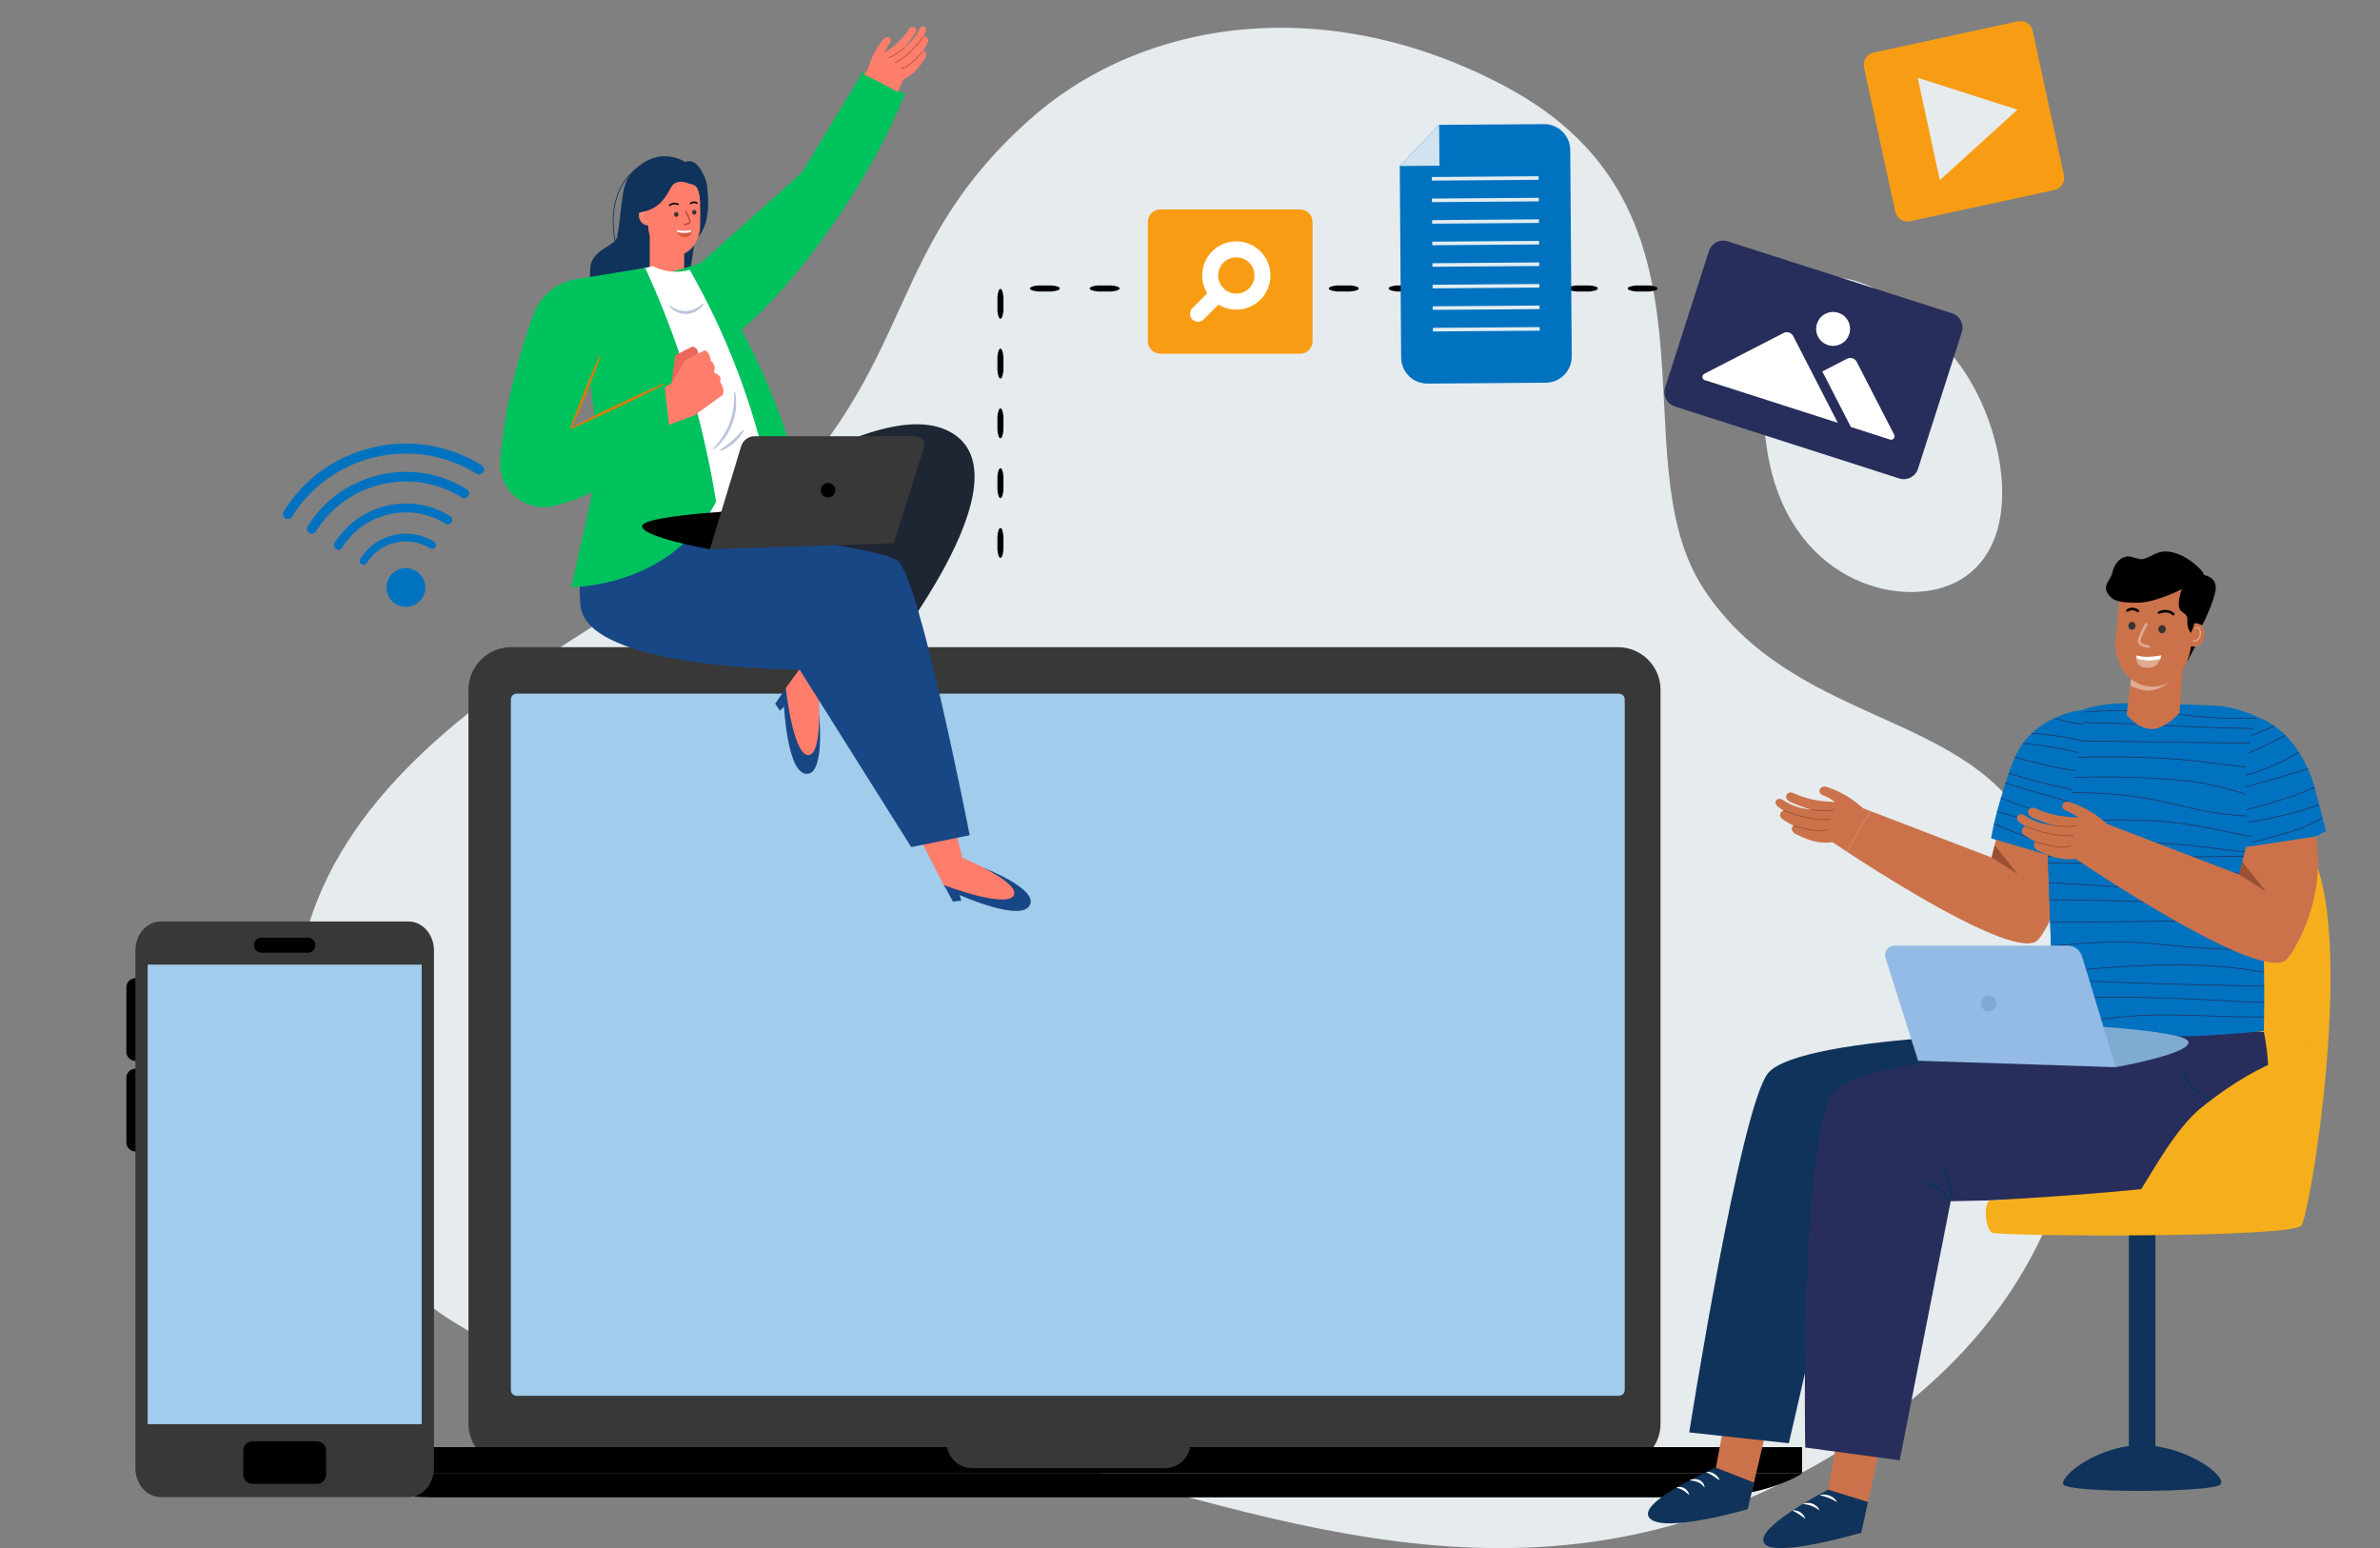 <svg width="452" height="294" viewBox="0 0 452 294" fill="none" xmlns="http://www.w3.org/2000/svg">
<rect x="0" y="0" width="452" height="294" fill="#808080" stroke="none"/>
<path fill-rule="evenodd" clip-rule="evenodd" d="M58.894 213.394C74.638 269.921 134.954 263.555 188.25 274.697C232.749 283.999 285.258 309.835 341.393 280.123C412.715 242.373 397.437 177.737 384.877 156.364C372.318 134.99 340.286 137.256 323.586 111.881C306.887 86.506 330.358 40.1 285.908 16.428C251.914 -1.675 217.247 3.69 196.069 22.259C168.368 46.545 174.159 67.586 147.533 94.715C123.335 119.372 39.465 143.634 58.894 213.394ZM347.07 52.685C336.144 53.358 332.984 72.667 335.973 87.523C340.749 111.263 362.303 116.112 372.356 110.07C385.06 102.433 380.449 80.71 372.356 69.542C366.322 61.216 356.202 52.123 347.07 52.685Z" fill="#E6EBEE"/>
<path d="M189.993 100.269C189.748 100.269 189.527 100.777 189.426 101.803V104.412C189.528 105.437 189.749 105.945 189.999 105.945C190.25 105.945 190.464 105.438 190.571 104.412V101.803C190.464 100.777 190.25 100.269 189.993 100.269Z" fill="black"/>
<path d="M189.993 88.916C189.748 88.916 189.527 89.424 189.426 90.45V93.059C189.528 94.085 189.749 94.593 189.999 94.593C190.25 94.593 190.464 94.086 190.571 93.059V90.45C190.464 89.424 190.25 88.916 189.993 88.916Z" fill="black"/>
<path d="M189.993 77.563C189.748 77.563 189.527 78.071 189.426 79.097V81.707C189.528 82.732 189.749 83.24 189.999 83.24C190.25 83.24 190.464 82.733 190.571 81.707V79.097C190.464 78.071 190.25 77.563 189.993 77.563Z" fill="black"/>
<path d="M189.993 66.21C189.748 66.21 189.527 66.718 189.426 67.744V70.353C189.528 71.379 189.749 71.887 189.999 71.887C190.25 71.887 190.464 71.379 190.571 70.353V67.744C190.464 66.718 190.25 66.21 189.993 66.21Z" fill="black"/>
<path d="M189.993 54.857C189.748 54.857 189.527 55.365 189.426 56.391V59C189.528 60.025 189.749 60.533 189.999 60.533C190.25 60.533 190.464 60.026 190.571 59V56.391C190.464 55.365 190.25 54.857 189.993 54.857Z" fill="black"/>
<path d="M201.279 54.778C201.279 54.533 200.771 54.313 199.745 54.211H197.136C196.111 54.313 195.603 54.533 195.603 54.784C195.603 55.035 196.111 55.25 197.136 55.357H199.745C200.771 55.249 201.279 55.035 201.279 54.778Z" fill="black"/>
<path d="M212.632 54.778C212.632 54.533 212.124 54.313 211.098 54.211H208.489C207.464 54.313 206.956 54.533 206.956 54.784C206.956 55.035 207.464 55.25 208.489 55.357H211.098C212.124 55.249 212.632 55.035 212.632 54.778Z" fill="black"/>
<path d="M223.985 54.778C223.985 54.533 223.477 54.313 222.451 54.211H219.842C218.816 54.313 218.308 54.533 218.308 54.784C218.308 55.035 218.816 55.25 219.842 55.357H222.451C223.478 55.249 223.985 55.035 223.985 54.778Z" fill="black"/>
<path d="M235.338 54.778C235.338 54.533 234.83 54.313 233.804 54.211H231.195C230.169 54.313 229.661 54.533 229.661 54.784C229.661 55.035 230.169 55.25 231.195 55.357H233.804C234.831 55.249 235.338 55.035 235.338 54.778Z" fill="black"/>
<path d="M246.691 54.778C246.691 54.533 246.183 54.313 245.157 54.211H242.548C241.523 54.313 241.015 54.533 241.015 54.784C241.015 55.035 241.523 55.25 242.548 55.357H245.157C246.183 55.249 246.691 55.035 246.691 54.778Z" fill="black"/>
<path d="M258.044 54.778C258.044 54.533 257.536 54.313 256.51 54.211H253.901C252.876 54.313 252.368 54.533 252.368 54.784C252.368 55.035 252.876 55.25 253.901 55.357H256.51C257.536 55.249 258.044 55.035 258.044 54.778Z" fill="black"/>
<path d="M269.397 54.778C269.397 54.533 268.889 54.313 267.863 54.211H265.254C264.228 54.313 263.72 54.533 263.72 54.784C263.72 55.035 264.228 55.25 265.254 55.357H267.863C268.89 55.249 269.397 55.035 269.397 54.778Z" fill="black"/>
<path d="M280.75 54.778C280.75 54.533 280.242 54.313 279.216 54.211H276.607C275.581 54.313 275.073 54.533 275.073 54.784C275.073 55.035 275.581 55.25 276.607 55.357H279.216C280.243 55.249 280.75 55.035 280.75 54.778Z" fill="black"/>
<path d="M292.103 54.778C292.103 54.533 291.595 54.313 290.569 54.211H287.96C286.935 54.313 286.427 54.533 286.427 54.784C286.427 55.035 286.935 55.25 287.96 55.357H290.569C291.595 55.249 292.103 55.035 292.103 54.778Z" fill="black"/>
<path d="M303.456 54.778C303.456 54.533 302.948 54.313 301.922 54.211H299.313C298.288 54.313 297.78 54.533 297.78 54.784C297.78 55.035 298.288 55.25 299.313 55.357H301.922C302.948 55.249 303.456 55.035 303.456 54.778Z" fill="black"/>
<path d="M314.81 54.778C314.81 54.533 314.302 54.313 313.276 54.211H310.666C309.641 54.313 309.133 54.533 309.133 54.784C309.133 55.035 309.641 55.25 310.666 55.357H313.276C314.302 55.249 314.81 55.035 314.81 54.778Z" fill="black"/>
<path d="M318.223 74.082C318.467 74.082 318.688 73.574 318.789 72.548V69.94C318.687 68.914 318.467 68.406 318.217 68.406C317.966 68.406 317.751 68.914 317.644 69.94V72.548C317.751 73.575 317.966 74.082 318.223 74.082Z" fill="black"/>
<path d="M307.278 278.467H97.052C92.606 278.467 88.967 274.829 88.967 270.382V130.991C88.967 126.544 92.606 122.906 97.052 122.906H307.278C311.725 122.906 315.363 126.544 315.363 130.991V270.382C315.363 274.829 311.725 278.467 307.278 278.467Z" fill="#383838"/>
<path d="M342.239 274.824H63V279.833H342.239V274.824Z" fill="black"/>
<path d="M263.097 279.833H63.002C63.002 279.833 69.678 284.367 82.346 284.367C95.014 284.367 263.098 284.367 263.098 284.367C263.098 284.367 310.229 284.367 322.897 284.367C335.565 284.367 342.24 279.833 342.24 279.833H263.097Z" fill="black"/>
<path opacity="0.9" d="M307.46 265.076H98.13C97.518 265.076 97.022 264.58 97.022 263.968V132.845C97.022 132.233 97.517 131.737 98.13 131.737H307.461C308.072 131.737 308.568 132.232 308.568 132.845V263.968C308.567 264.58 308.071 265.076 307.46 265.076Z" fill="#ADDDFF"/>
<path d="M226.033 274.824C225.852 275.812 225.369 276.703 224.683 277.389C223.797 278.27 222.577 278.82 221.237 278.82H184.659C182.276 278.82 180.28 277.086 179.862 274.824H226.033Z" fill="#383838"/>
<path d="M390.168 36.08L362.749 42.016C361.476 42.291 360.222 41.483 359.946 40.21L354.011 12.791C353.736 11.519 354.544 10.264 355.817 9.989L383.236 4.054C384.508 3.778 385.762 4.587 386.038 5.859L391.973 33.278C392.249 34.551 391.44 35.805 390.168 36.08Z" fill="#F89D13"/>
<path d="M383.141 20.838L364.198 14.761L368.406 34.205L383.141 20.838Z" fill="#E6EBEE"/>
<path d="M298.217 28.505L298.499 67.678C298.519 70.423 296.309 72.663 293.566 72.682L271.105 72.844C268.361 72.864 266.12 70.655 266.101 67.911L265.839 31.524L273.319 23.714L293.213 23.572C295.957 23.552 298.198 25.76 298.217 28.505Z" fill="#0072C0"/>
<path d="M273.319 23.714L273.375 31.469L265.839 31.524L273.319 23.714Z" fill="#D1E3EF"/>
<path d="M292.21 33.468L271.917 33.614L271.922 34.296L292.215 34.15L292.21 33.468Z" fill="#E2EDF2"/>
<path d="M292.24 37.561L271.947 37.707L271.952 38.389L292.244 38.243L292.24 37.561Z" fill="#E2EDF2"/>
<path d="M292.269 41.654L271.977 41.8L271.982 42.482L292.274 42.336L292.269 41.654Z" fill="#E2EDF2"/>
<path d="M292.298 45.746L272.006 45.892L272.011 46.574L292.303 46.428L292.298 45.746Z" fill="#E2EDF2"/>
<path d="M292.328 49.838L272.036 49.984L272.041 50.666L292.333 50.52L292.328 49.838Z" fill="#E2EDF2"/>
<path d="M292.358 53.931L272.065 54.078L272.07 54.76L292.363 54.613L292.358 53.931Z" fill="#E2EDF2"/>
<path d="M292.387 58.024L272.094 58.17L272.099 58.852L292.392 58.706L292.387 58.024Z" fill="#E2EDF2"/>
<path d="M292.416 62.117L272.124 62.263L272.129 62.945L292.421 62.799L292.416 62.117Z" fill="#E2EDF2"/>
<path d="M360.701 90.864L318.053 77.182C316.568 76.706 315.751 75.116 316.226 73.631L324.559 47.658C325.036 46.173 326.625 45.356 328.11 45.831L370.759 59.513C372.244 59.99 373.061 61.579 372.586 63.064L364.253 89.037C363.776 90.523 362.186 91.341 360.701 90.864Z" fill="#282E5B"/>
<path d="M358.953 83.477L351.507 81.089L346.089 70.54L350.778 68.128C351.447 67.784 352.269 68.047 352.615 68.709L359.734 82.555C359.997 83.075 359.503 83.653 358.953 83.477Z" fill="white"/>
<path d="M349.025 80.293L323.774 72.192C323.219 72.014 323.156 71.254 323.674 70.987L338.726 63.237C339.398 62.895 340.214 63.157 340.56 63.825L349.025 80.293Z" fill="white"/>
<path d="M351.199 63.447C350.657 65.137 348.842 66.07 347.153 65.528C345.459 64.985 344.531 63.172 345.072 61.483C345.616 59.789 347.426 58.854 349.12 59.397C350.809 59.939 351.742 61.754 351.199 63.447Z" fill="white"/>
<path d="M246.923 67.167H220.351C219.052 67.167 218 66.114 218 64.816V42.131C218 40.832 219.053 39.78 220.351 39.78H246.923C248.222 39.78 249.274 40.833 249.274 42.131V64.816C249.274 66.114 248.222 67.167 246.923 67.167Z" fill="#F89D13"/>
<path d="M230.211 47.73C232.738 45.202 236.852 45.202 239.38 47.73C241.907 50.258 241.907 54.371 239.38 56.899C236.852 59.427 232.738 59.427 230.211 56.899C227.683 54.371 227.683 50.259 230.211 47.73ZM232.358 49.878C231.015 51.221 231.015 53.409 232.358 54.753C233.702 56.097 235.889 56.097 237.234 54.753C238.578 53.41 238.578 51.222 237.234 49.878C235.889 48.533 233.702 48.533 232.358 49.878Z" fill="white"/>
<path d="M226.444 60.668C227.036 61.26 227.998 61.26 228.59 60.668L232.358 56.9C232.951 56.307 232.951 55.345 232.358 54.753C231.766 54.16 230.804 54.16 230.212 54.753L226.444 58.521C225.85 59.113 225.85 60.075 226.444 60.668Z" fill="white"/>
<path d="M30.353 201.489C31.309 201.489 32.086 200.713 32.086 199.757V187.499C32.086 186.542 31.309 185.767 30.353 185.767H25.732C24.775 185.767 24 186.542 24 187.499V199.757C24 200.714 24.775 201.489 25.732 201.489H30.353Z" fill="black"/>
<path d="M30.353 218.685C31.309 218.685 32.086 217.909 32.086 216.952V204.694C32.086 203.738 31.309 202.962 30.353 202.962H25.732C24.775 202.962 24 203.738 24 204.694V216.952C24 217.909 24.775 218.685 25.732 218.685H30.353Z" fill="black"/>
<path d="M25.713 278.789C25.713 281.842 27.875 284.316 30.541 284.316H77.591C80.257 284.316 82.418 281.841 82.418 278.789V180.527C82.418 177.474 80.257 175 77.591 175H30.541C27.875 175 25.713 177.474 25.713 180.527V278.789Z" fill="#383838"/>
<path opacity="0.9" d="M80.088 183.187H28.043V270.462H80.088V183.187Z" fill="#ADDDFF"/>
<path d="M48.231 179.502C48.231 180.294 48.873 180.936 49.664 180.936H58.467C59.259 180.936 59.9 180.295 59.9 179.502C59.9 178.712 59.259 178.07 58.467 178.07H49.664C48.873 178.07 48.231 178.712 48.231 179.502Z" fill="black"/>
<path d="M46.204 280.075C46.204 281.032 46.981 281.807 47.937 281.807H60.194C61.151 281.807 61.927 281.031 61.927 280.075V275.454C61.927 274.497 61.151 273.721 60.194 273.721H47.937C46.98 273.721 46.204 274.498 46.204 275.454V280.075Z" fill="black"/>
<path d="M130.099 30.768C130.099 30.768 125.632 27.555 120.637 32.103C117.652 34.821 118.386 38.735 117.185 45.045C116.896 46.56 113.666 46.998 112.378 49.638C111.757 50.911 112.35 54.45 111.648 55.346C108.572 59.273 110.315 63.513 113.146 64.995C123.032 70.171 125.416 64.055 127.927 60.771C130.437 57.489 134.813 38.089 130.099 30.768Z" fill="#0F335B"/>
<path d="M129.748 46.963C129.748 46.963 132.53 46.328 133.817 42.895C135.104 39.461 134.305 33.859 133.446 33.087C132.588 32.313 129.748 46.963 129.748 46.963Z" fill="#0F335B"/>
<path d="M123.451 44.965L122.309 42.336L123.091 42.809C123.091 42.809 123.462 43.841 123.605 44.505C123.749 45.169 123.451 44.965 123.451 44.965Z" fill="#0F335B"/>
<path d="M123.401 41.952C123.401 42.25 123.401 53.746 123.401 53.746C123.401 53.746 124.686 55.295 126.604 55.295C128.522 55.295 129.94 53.746 129.94 53.746V46.325L123.401 41.952Z" fill="#FE7D6B"/>
<path d="M128.192 48.558C125.151 48.61 123.139 45.692 123.091 42.808L123.014 38.236C122.964 35.353 125.165 32.978 127.927 32.931C130.689 32.884 132.969 35.183 133.017 38.067L132.972 42.626C133.022 45.51 131.233 48.507 128.192 48.558Z" fill="#FE7D6B"/>
<path d="M121.52 41.761C121.917 42.579 122.738 42.999 123.356 42.701C124.504 42.145 124.043 41.248 123.646 40.431C123.25 39.613 122.695 39.343 121.921 39.738C121.311 40.049 121.125 40.942 121.52 41.761Z" fill="#FE7D6B"/>
<path d="M121.8 40.918C121.808 40.693 121.877 40.416 122.079 40.288C122.254 40.176 122.541 40.242 122.593 40.459C122.604 40.501 122.535 40.527 122.52 40.485C122.482 40.382 122.375 40.337 122.271 40.359C122.161 40.383 122.08 40.481 122.036 40.578C121.941 40.788 121.947 41.042 122.008 41.26C122.07 41.481 122.202 41.697 122.387 41.836C122.472 41.901 122.576 41.947 122.683 41.958C122.775 41.967 122.897 41.947 122.971 41.892C123.002 41.868 123.059 41.894 123.04 41.937C123 42.029 122.935 42.103 122.834 42.127C122.727 42.151 122.609 42.133 122.507 42.096C122.277 42.015 122.1 41.828 121.979 41.621C121.855 41.41 121.793 41.163 121.8 40.918Z" fill="#DEAC93"/>
<path d="M130.099 30.768C130.099 30.768 132.331 29.48 133.962 34.03C135.172 37.407 133.007 40.039 133.007 40.039C133.007 40.039 133.167 37.239 132.46 35.758C132.106 35.017 130.914 34.889 130.914 34.889L130.099 30.768Z" fill="#0F335B"/>
<path d="M130.915 34.889C130.915 34.889 128.5 33.73 127.47 35.533C126.439 37.336 125.377 39.654 121.772 40.298C118.166 40.941 118.665 36.948 122.013 34.63C125.361 32.312 131.435 30.174 130.915 34.889Z" fill="#0F335B"/>
<path d="M116.899 46.562L117.041 46.531C115.877 41.205 116.896 37.672 117.955 35.646C119.166 33.33 120.737 32.317 120.996 32.213L120.942 32.079C120.619 32.208 119.052 33.236 117.827 35.579C116.756 37.627 115.726 41.193 116.899 46.562Z" fill="#0F335B"/>
<path d="M179.23 168.082L179.694 168.862C179.694 168.862 193.058 175.252 195.423 172.15C197.788 169.049 186.813 164.798 186.813 164.798L179.23 168.082Z" fill="#184785"/>
<path d="M173.698 157.196L179.23 168.083C179.23 168.083 191.05 172.57 192.51 170.073C193.971 167.576 182.787 162.897 182.787 162.897L180.289 153.185L173.698 157.196Z" fill="#FE7D6B"/>
<path d="M149.233 130.652L148.746 131.419C148.746 131.419 149.084 146.227 152.92 146.936C156.755 147.645 155.589 135.934 155.589 135.934L149.233 130.652Z" fill="#184785"/>
<path d="M156.446 120.798L149.233 130.652C149.233 130.652 150.57 143.224 153.457 143.399C156.345 143.574 155.466 131.482 155.466 131.482L163.001 124.865L156.446 120.798Z" fill="#FE7D6B"/>
<path d="M141.463 94.337L142.444 94.157C142.444 94.157 169.168 74.585 181.132 82.434C195.964 92.165 164.309 129.717 164.309 129.717L153.842 122.591L157.76 107.328L125.138 114.425L127.485 92.209L141.463 94.337Z" fill="#1E2633"/>
<path d="M114.072 94.405C114.072 94.405 109.197 102.394 110.233 114.924C111.245 127.17 151.866 127.17 151.866 127.17L173.057 160.869L184.159 158.616C184.159 158.616 174.558 109.266 170.432 106.467C166.306 103.669 135.937 100.567 135.937 100.567L134.82 93.574L114.072 94.405Z" fill="#184785"/>
<path d="M171.842 17.864C166.733 30.819 157.023 45.666 147.817 55.779C144.438 59.488 141.132 62.559 138.146 64.672L133.221 51.969L132.605 50.378L134.151 48.995L134.431 48.742L152.277 32.779L163.881 13.6L171.842 17.864Z" fill="#00C25D"/>
<path d="M152.649 94.401C151.282 88.227 149.166 80.927 145.815 73.025C141.791 63.537 137.122 55.86 132.967 49.996C130.151 50.864 127.335 51.733 124.518 52.602C130.224 67.485 135.929 82.369 141.635 97.253L152.649 94.401Z" fill="#00C25D"/>
<path d="M146.749 94.401C145.678 88.563 144.069 81.931 141.624 74.789C138.422 65.436 134.594 57.569 130.99 51.254C130.178 51.478 128.804 51.745 127.125 51.524C125.734 51.341 124.652 50.892 123.958 50.535C118.363 51.883 112.767 53.231 107.172 54.58C114.464 69.734 121.756 84.887 129.047 100.04L146.749 94.401Z" fill="white"/>
<path d="M135.998 95.318C134.866 97.418 133.301 99.745 131.122 101.981C123.032 110.284 112.322 111.356 108.518 111.551C110.28 103.529 112.042 95.507 113.805 87.486C112.919 79.604 112.034 71.722 111.149 63.841L112.919 55.459C116.125 53.932 119.329 52.405 122.535 50.878C125.313 56.915 128.121 63.949 130.574 71.919C133.207 80.474 134.899 88.38 135.998 95.318Z" fill="#00C25D"/>
<path d="M127.539 72.749L128.262 67.471L131.506 65.8C131.506 65.8 133.115 66.071 132.438 68.151C131.761 70.23 127.539 72.749 127.539 72.749Z" fill="#EA6759"/>
<path d="M125.493 73.991L127.539 72.749L130.175 68.361L133.71 66.591C133.919 66.486 134.173 66.581 134.262 66.797C134.71 67.177 134.956 67.728 134.959 68.488C135.755 69.152 135.907 69.897 135.548 70.706C136.645 71.172 137.056 71.744 136.733 72.432C137.226 73.239 137.516 74.014 137.319 74.96L131.88 78.891L126.536 80.868L125.493 73.991Z" fill="#FE7D6B"/>
<path d="M122.535 50.877C118.303 51.569 114.072 52.261 109.84 52.953C105.941 53.418 102.648 56.045 101.298 59.732C97.884 69.059 95.571 79.051 95.017 87.63C94.666 93.071 99.688 97.303 105.01 96.12C113.741 94.18 120.877 88.535 127.212 81.944L126.163 72.896L108.331 81.419C113.066 71.239 117.801 61.058 122.535 50.877Z" fill="#00C25D"/>
<path d="M114.052 67.71C113.65 68.878 113.217 70.034 112.777 71.187C112.344 72.342 111.873 73.483 111.423 74.631L110.001 78.048C109.51 79.179 109.016 80.31 108.483 81.425L108.28 81.343C108.676 80.172 109.11 79.017 109.547 77.863L110.909 74.422C111.387 73.284 111.845 72.139 112.338 71.008C112.827 69.875 113.322 68.745 113.848 67.627L114.052 67.71Z" fill="#D37E0D"/>
<path d="M108.37 81.251C109.824 80.493 111.283 79.747 112.752 79.023C114.217 78.289 115.699 77.591 117.171 76.873L121.622 74.789C123.113 74.111 124.605 73.436 126.116 72.798L126.211 72.996C124.764 73.767 123.298 74.5 121.832 75.231L117.409 77.374C115.924 78.065 114.448 78.775 112.956 79.45C111.468 80.135 109.969 80.797 108.465 81.449L108.37 81.251Z" fill="#D37E0D"/>
<g opacity="0.3">
<path d="M127.267 58.028C128.178 58.759 129.317 59.139 130.434 59.066C131.551 58.99 132.625 58.473 133.449 57.644L133.623 57.778C132.978 58.845 131.747 59.549 130.469 59.622C129.192 59.696 127.893 59.15 127.112 58.182L127.267 58.028Z" fill="#1F3C88"/>
<path d="M135.42 85.171C136.125 84.467 136.752 83.698 137.282 82.869C137.807 82.037 138.262 81.161 138.588 80.234C138.93 79.314 139.169 78.357 139.298 77.382C139.436 76.408 139.456 75.417 139.385 74.423L139.601 74.391C139.823 75.384 139.869 76.416 139.784 77.436C139.691 78.455 139.461 79.463 139.108 80.426C138.74 81.382 138.275 82.305 137.673 83.134C137.078 83.966 136.372 84.719 135.564 85.335L135.42 85.171Z" fill="#1F3C88"/>
<path d="M136.771 85.442C137.568 84.883 138.333 84.316 139.045 83.68C139.761 83.049 140.419 82.364 141.087 81.653L141.266 81.779C140.817 82.667 140.162 83.444 139.413 84.099C138.659 84.75 137.804 85.295 136.872 85.637L136.771 85.442Z" fill="#1F3C88"/>
</g>
<path d="M182.131 169.591L182.572 171.034L180.986 171.223L179.694 168.862L182.131 169.591Z" fill="#184785"/>
<path d="M149.198 133.921L148.109 134.968L147.225 133.637L148.747 131.418L149.198 133.921Z" fill="#184785"/>
<path d="M121.973 99.808C122.582 97.687 144.923 96.7 144.923 96.7L134.822 104.311C134.822 104.311 121.363 101.929 121.973 99.808Z" fill="black"/>
<path d="M134.822 104.31L169.718 103.176L175.467 85.028C175.797 83.939 174.983 82.839 173.844 82.839H143.341C142.15 82.839 141.098 83.619 140.752 84.759L134.822 104.31Z" fill="#383838"/>
<path d="M157.44 94.47C158.195 94.371 158.727 93.679 158.628 92.924C158.529 92.169 157.837 91.637 157.082 91.736C156.327 91.835 155.795 92.527 155.894 93.282C155.993 94.037 156.685 94.569 157.44 94.47Z" fill="black"/>
<path d="M129.972 42.819C129.978 42.819 129.985 42.818 129.993 42.817C130.181 42.791 131.123 42.633 131.177 42.124C131.225 41.68 130.496 40.337 130.349 40.072C130.311 40.002 130.222 39.976 130.152 40.016C130.082 40.054 130.056 40.143 130.095 40.213C130.417 40.795 130.917 41.82 130.888 42.094C130.865 42.304 130.316 42.478 129.952 42.53C129.872 42.541 129.817 42.614 129.828 42.694C129.838 42.767 129.9 42.819 129.972 42.819Z" fill="#C6493C"/>
<path d="M132.26 40.286C132.28 40.534 132.112 40.749 131.887 40.766C131.662 40.783 131.464 40.596 131.445 40.348C131.425 40.1 131.593 39.885 131.818 39.868C132.044 39.851 132.242 40.038 132.26 40.286Z" fill="#363435"/>
<path d="M127.162 39.143C127.197 39.143 127.231 39.13 127.259 39.106C127.889 38.54 128.698 38.951 128.706 38.955C128.778 38.992 128.865 38.964 128.902 38.893C128.94 38.822 128.912 38.734 128.841 38.697C128.801 38.676 127.843 38.19 127.065 38.889C127.006 38.943 127 39.035 127.054 39.094C127.082 39.126 127.122 39.143 127.162 39.143Z" fill="black"/>
<path d="M131.176 38.778C131.208 38.778 131.239 38.768 131.266 38.747C131.286 38.731 131.785 38.352 132.28 38.702C132.345 38.748 132.437 38.732 132.483 38.667C132.529 38.602 132.513 38.511 132.448 38.464C131.907 38.083 131.321 38.333 131.086 38.518C131.022 38.568 131.012 38.66 131.062 38.723C131.091 38.759 131.133 38.778 131.176 38.778Z" fill="black"/>
<path d="M128.537 43.676C130.546 44.05 131.403 43.656 131.403 43.656C131.403 43.656 131.521 44.903 130.358 45.057C128.696 45.277 128.537 43.676 128.537 43.676Z" fill="#D65E42"/>
<path d="M131.335 43.683C131.335 43.683 131.292 43.915 131.274 43.963C131.254 44.009 131.066 44.152 130.253 44.231C129.565 44.298 128.841 44.126 128.636 44.072C128.554 43.849 128.537 43.677 128.537 43.677C128.655 43.699 128.769 43.718 128.879 43.734C130.338 43.959 131.109 43.759 131.333 43.683C131.335 43.683 131.335 43.683 131.335 43.683Z" fill="white"/>
<path d="M128.473 41.18C128.705 41.163 128.877 40.941 128.857 40.685C128.838 40.43 128.634 40.237 128.402 40.255C128.17 40.273 127.998 40.495 128.018 40.75C128.038 41.005 128.241 41.198 128.473 41.18Z" fill="#363435"/>
<path d="M171.564 15.072C171.902 14.913 172.209 14.745 172.495 14.566C173.856 13.716 174.704 12.613 175.681 11.043C176.131 10.321 175.767 9.704 175.283 9.738C175.615 9.232 175.91 8.695 176.164 8.121C176.533 7.297 175.897 6.763 175.337 6.987C175.477 6.724 175.609 6.452 175.733 6.168C176.223 5.044 175.038 4.488 174.545 5.624C173.885 7.143 172.806 8.216 171.587 9.187C172.423 8.31 173.175 7.343 173.839 6.296C174.453 5.324 173.254 4.56 172.642 5.528C171.484 7.354 169.818 8.836 167.975 10.021C168.227 9.378 168.542 8.766 168.978 8.216C169.688 7.321 168.503 6.551 167.785 7.453C166.305 9.321 165.532 10.802 164.838 13.092C164.832 13.11 164.833 13.126 164.829 13.145L164.06 14.165C166.256 15.162 168.389 16.279 170.475 17.478C171.163 15.983 171.564 15.072 171.564 15.072Z" fill="#FE7D6B"/>
<path d="M171.804 9.091L171.725 8.995C171.703 9.014 169.498 10.83 168.778 10.848L168.781 10.972C169.045 10.966 169.474 10.749 169.929 10.465C170.793 9.924 171.744 9.14 171.804 9.091Z" fill="#995033"/>
<path d="M175.387 7.024L175.286 6.954C175.26 6.991 172.673 10.668 169.933 11.848L169.982 11.962C170.302 11.824 170.619 11.654 170.93 11.459C173.321 9.963 175.364 7.058 175.387 7.024Z" fill="#995033"/>
<path d="M175.331 9.778L175.238 9.698C175.208 9.732 172.289 13.144 171.092 12.937L171.071 13.059C171.379 13.112 171.783 12.953 172.219 12.681C173.572 11.834 175.239 9.886 175.331 9.778Z" fill="#995033"/>
<path d="M348.033 159.944C347.574 159.999 347.141 160.025 346.724 160.025C344.737 160.025 343.123 159.425 341.068 158.419C340.122 157.955 340.099 157.069 340.629 156.787C339.949 156.472 339.286 156.104 338.643 155.668C337.714 155.045 338.031 154.069 338.766 153.935C338.447 153.751 338.13 153.552 337.812 153.336C336.561 152.477 337.44 151.116 338.703 151.984C340.392 153.145 342.229 153.563 344.146 153.783C342.693 153.411 341.268 152.889 339.884 152.226C338.601 151.609 339.36 150.02 340.636 150.634C343.05 151.79 345.771 152.251 348.484 152.286C347.798 151.775 347.066 151.341 346.247 151.049C344.914 150.575 345.652 148.99 346.999 149.465C349.778 150.454 351.562 151.501 353.794 153.45C353.811 153.465 353.821 153.481 353.838 153.499L355.314 154.064C353.663 156.552 352.158 159.124 350.756 161.753C349.052 160.637 348.033 159.944 348.033 159.944Z" fill="#CC724A"/>
<path d="M355.315 154.066L378.247 162.856L379.463 157.764L393.51 159.817C393.51 159.817 392.078 169.579 388.907 175.625V175.627C388.33 176.714 387.749 177.683 387.074 178.453C386.022 179.653 383.284 179.231 379.683 177.896C370.742 174.578 356.64 165.613 350.756 161.753C352.158 159.126 353.664 156.554 355.315 154.066Z" fill="#CC724A"/>
<path d="M378.254 162.855L383.198 165.999L378.814 160.521L378.254 162.855Z" fill="#995033"/>
<path d="M343.855 153.823L343.875 153.671C343.91 153.675 347.418 154.136 348.184 153.682L348.262 153.813C347.982 153.98 347.388 154.034 346.724 154.034C345.463 154.034 343.95 153.836 343.855 153.823Z" fill="#995033"/>
<path d="M338.738 154.006L338.798 153.866C338.849 153.888 343.979 156.05 347.629 155.489L347.652 155.64C347.226 155.706 346.782 155.734 346.327 155.734C342.835 155.735 338.783 154.027 338.738 154.006Z" fill="#995033"/>
<path d="M340.604 156.861L340.65 156.716C340.703 156.732 346.007 158.397 347.128 157.394L347.229 157.508C346.941 157.766 346.413 157.865 345.777 157.865C343.799 157.864 340.771 156.913 340.604 156.861Z" fill="#995033"/>
<path d="M433.386 225.498C433.386 225.498 446.567 176.406 438.498 161.568C429.79 145.555 405.93 153.53 402.967 159.056C397.908 168.491 395.061 221.789 395.061 221.789L433.386 225.498Z" fill="#F6AF1C"/>
<path d="M409.354 233.685H404.3V275.266H409.354V233.685Z" fill="#0F335B"/>
<path d="M421.697 281.902C423.029 280.293 415.016 274.456 406.774 274.456C398.533 274.456 391.199 280.238 391.852 281.902C392.505 283.566 420.366 283.51 421.697 281.902Z" fill="#0F335B"/>
<path d="M328.708 263.372L325.889 278.723C325.889 278.723 313.346 285.118 314.858 286.632C317.054 288.834 332.457 284.271 332.457 284.271L336.824 265.852L328.708 263.372Z" fill="#CC724A"/>
<path d="M349.883 267.602L347.203 282.905C347.203 282.905 335.198 290.309 336.823 291.695C339.184 293.709 354.182 287.895 354.182 287.895L358.247 269.424L349.883 267.602Z" fill="#CC724A"/>
<path d="M407.485 216.835C404.084 221.877 378.585 224.559 362.926 225.746C355.771 226.288 350.669 226.517 350.669 226.517L339.729 274.091L320.812 272.027C320.812 272.027 330.49 210.532 335.747 203.853C338.721 200.074 353.491 197.992 367.418 197.007C377.785 196.274 388.239 195.444 388.239 195.444L389.864 191.122H408.236C408.236 191.122 412.443 209.487 407.485 216.835Z" fill="#0F335B"/>
<path d="M429.944 195.995C429.944 195.995 432.047 204.865 429.944 216.219C427.842 227.572 406.517 226.308 401.711 226.977C396.905 227.645 370.47 228.124 370.47 228.124L360.782 277.321L342.843 274.902C342.843 274.902 341.829 222.158 347.46 208.631C350.782 200.649 394.34 198.993 394.34 198.993L394.954 192.651L429.944 195.995Z" fill="#282E5B"/>
<path d="M424.298 210.373C424.289 210.373 424.279 210.372 424.268 210.371C420.191 209.798 417.774 208.131 416.465 206.833C415.037 205.417 414.587 204.147 414.568 204.093C414.53 203.984 414.588 203.863 414.698 203.825C414.808 203.787 414.928 203.845 414.966 203.955C414.984 204.004 416.775 208.893 424.328 209.954C424.443 209.97 424.523 210.077 424.507 210.192C424.492 210.297 424.402 210.373 424.298 210.373Z" fill="#0F335B"/>
<path d="M437.64 160.137C437.64 160.137 442.049 176.712 438.866 199.71C438.866 199.71 430.874 200.071 418.087 210.338C413.368 214.126 409.122 221.983 406.645 225.831C393.969 227.108 380.248 227.835 378.075 227.959C376.627 228.042 376.964 233.11 378.266 234.089C379.216 234.803 436.069 235.187 437.141 232.67C439.436 227.28 447.905 172.05 437.64 160.137Z" fill="#F6AF1C"/>
<path d="M370.682 227.829C370.806 227.829 370.908 227.731 370.912 227.606C370.917 227.478 370.995 224.444 368.903 221.6C368.827 221.498 368.684 221.475 368.582 221.551C368.479 221.626 368.457 221.77 368.533 221.872C370.527 224.584 370.454 227.561 370.453 227.591C370.449 227.718 370.549 227.824 370.675 227.829C370.677 227.829 370.68 227.829 370.682 227.829Z" fill="#0F335B"/>
<path d="M370.049 228.208C370.086 228.208 370.124 228.199 370.159 228.18C370.27 228.119 370.311 227.98 370.25 227.867C368.734 225.089 366.044 224.225 365.931 224.19C365.809 224.152 365.681 224.22 365.643 224.341C365.604 224.462 365.672 224.591 365.793 224.629C365.82 224.637 368.421 225.479 369.846 228.088C369.889 228.164 369.968 228.208 370.049 228.208Z" fill="#0F335B"/>
<path d="M347.204 282.905L354.768 285.24L353.484 291.076C353.484 291.076 336.63 296.07 335.003 293.005C333.377 289.939 347.204 282.905 347.204 282.905Z" fill="#0F335B"/>
<path d="M325.889 278.723L333.101 281.556L331.903 286.61C331.903 286.61 315.953 291.301 313.281 288.298C310.608 285.296 325.889 278.723 325.889 278.723Z" fill="#0F335B"/>
<path d="M324.023 279.569C324.272 279.678 324.491 279.792 324.707 279.91C324.922 280.028 325.128 280.154 325.334 280.283C325.537 280.415 325.74 280.551 325.945 280.693C326.051 280.761 326.15 280.839 326.261 280.906C326.37 280.977 326.475 281.052 326.6 281.116C326.554 280.987 326.492 280.868 326.425 280.751C326.352 280.639 326.278 280.526 326.189 280.426C326.015 280.222 325.81 280.042 325.582 279.896C325.353 279.751 325.101 279.638 324.835 279.574C324.571 279.512 324.288 279.487 324.023 279.569Z" fill="white"/>
<path d="M320.895 281.117C321.195 281.155 321.475 281.196 321.744 281.252C322.012 281.308 322.267 281.383 322.504 281.486C322.745 281.584 322.96 281.724 323.161 281.896C323.374 282.061 323.537 282.282 323.742 282.51C323.716 282.212 323.624 281.903 323.43 281.652C323.245 281.396 322.984 281.184 322.689 281.063C322.396 280.937 322.08 280.883 321.773 280.892C321.466 280.904 321.163 280.967 320.895 281.117Z" fill="white"/>
<path d="M318.369 282.509C318.625 282.581 318.854 282.654 319.072 282.742C319.288 282.829 319.494 282.925 319.687 283.044C319.877 283.165 320.069 283.288 320.246 283.443C320.344 283.512 320.423 283.601 320.521 283.678C320.616 283.759 320.7 283.85 320.812 283.931C320.791 283.801 320.755 283.673 320.707 283.548C320.65 283.429 320.596 283.304 320.514 283.199C320.365 282.974 320.153 282.792 319.922 282.648C319.688 282.504 319.422 282.42 319.153 282.39C318.888 282.365 318.611 282.39 318.369 282.509Z" fill="white"/>
<path d="M345.586 283.933C345.895 284.02 346.186 284.098 346.472 284.185C346.758 284.272 347.036 284.367 347.308 284.473C347.446 284.522 347.577 284.585 347.713 284.639C347.843 284.705 347.981 284.759 348.109 284.832C348.378 284.959 348.626 285.123 348.913 285.274C348.766 284.991 348.562 284.732 348.309 284.53C348.189 284.421 348.048 284.339 347.913 284.251C347.77 284.175 347.627 284.098 347.474 284.043C347.173 283.926 346.856 283.852 346.537 283.83C346.217 283.809 345.892 283.828 345.586 283.933Z" fill="white"/>
<path d="M342.401 285.602C342.711 285.648 342.998 285.697 343.279 285.761C343.56 285.824 343.828 285.907 344.088 286.009C344.347 286.11 344.6 286.227 344.842 286.377C345.094 286.516 345.32 286.695 345.586 286.869C345.472 286.578 345.298 286.305 345.062 286.09C344.833 285.866 344.553 285.695 344.253 285.58C343.954 285.463 343.634 285.402 343.317 285.403C343.001 285.406 342.683 285.459 342.401 285.602Z" fill="white"/>
<path d="M340.399 286.867C340.636 286.99 340.853 287.101 341.065 287.217C341.277 287.331 341.479 287.449 341.674 287.578C341.869 287.706 342.063 287.838 342.25 287.987C342.445 288.129 342.624 288.293 342.843 288.451C342.787 288.192 342.673 287.944 342.51 287.734C342.352 287.518 342.149 287.337 341.924 287.191C341.7 287.045 341.45 286.939 341.191 286.878C340.933 286.821 340.662 286.801 340.399 286.867Z" fill="white"/>
<path d="M390.068 195.65C395.671 196.312 401.904 196.773 408.675 196.845C416.502 196.929 423.643 196.477 429.957 195.77C430.013 192.727 430.057 188.17 429.957 182.625C429.833 175.721 429.548 170.809 429.471 169.24C429.157 162.82 429.436 152.976 432.107 138.098C429.126 135.998 426.448 135.197 424.698 134.681C422.23 133.954 420.061 133.972 415.83 133.827C413.01 133.73 413.691 133.876 410.486 133.79C404.835 133.637 402.457 133.285 398.297 134.046C397.823 134.133 397.374 134.244 396.878 134.384C392.916 135.509 389.974 137.408 388.108 138.841C388.761 157.778 389.415 176.714 390.068 195.65Z" fill="#0072C0"/>
<path d="M429.908 177.756L428.785 180.422C428.785 180.422 427.955 171.609 427.572 168.862C427.188 166.116 426.716 154.491 426.716 154.491L430.016 163.923L429.36 164.264L429.908 177.756Z" fill="#0072C0"/>
<path d="M393.586 146.829C393.719 148.254 393.857 150.407 393.778 153.024C393.677 156.381 393.272 158.721 393.076 160.113C392.322 165.457 393.512 169.278 393.139 173.269C392.649 178.516 392.129 185.706 391.734 195.878C391.181 195.793 390.627 195.708 390.073 195.623L388.989 164.363C388.954 163.011 388.999 161.542 389.172 159.979C389.796 154.332 391.818 149.859 393.586 146.829Z" fill="#0072C0"/>
<path d="M420.256 141.114L394.054 140.752C392.164 140.726 390.15 140.698 388.159 140.435C388.157 140.391 388.156 140.349 388.155 140.305C390.146 140.569 392.164 140.598 394.056 140.624L420.258 140.986C424.009 141.037 427.858 141.09 431.667 140.761C431.66 140.804 431.652 140.848 431.645 140.891C429.255 141.096 426.85 141.152 424.464 141.152C423.052 141.152 421.647 141.133 420.256 141.114Z" fill="#282E5B"/>
<path d="M419.434 136.29C417.565 136.152 415.674 135.937 413.845 135.728C411.685 135.481 409.451 135.227 407.244 135.099C402.915 134.85 398.541 135.08 394.237 135.424C394.369 135.37 394.502 135.317 394.637 135.265C398.813 134.939 403.052 134.73 407.251 134.972C409.461 135.099 411.696 135.355 413.859 135.601C415.687 135.809 417.578 136.026 419.443 136.162C422.606 136.395 425.756 136.412 428.831 136.319C428.913 136.358 428.997 136.398 429.081 136.439C427.89 136.477 426.689 136.5 425.479 136.5C423.481 136.499 421.46 136.439 419.434 136.29Z" fill="#282E5B"/>
<path d="M416.974 144.58C407.454 143.544 397.754 143.74 388.284 144.067C388.282 144.025 388.281 143.982 388.279 143.94C397.753 143.612 407.458 143.415 416.987 144.453C418.474 144.615 419.987 144.81 421.449 144.999C424.537 145.397 427.7 145.805 430.865 145.93C430.859 145.972 430.853 146.015 430.847 146.056C427.681 145.931 424.519 145.524 421.432 145.125C419.972 144.937 418.46 144.742 416.974 144.58Z" fill="#282E5B"/>
<path d="M420.938 149.335C417.015 148.404 412.972 148.079 409.535 147.883C402.526 147.484 395.441 147.517 388.419 147.976C388.418 147.933 388.417 147.891 388.415 147.848C395.44 147.389 402.529 147.356 409.542 147.756C412.985 147.952 417.035 148.278 420.969 149.211C422.364 149.542 423.782 149.955 425.154 150.354C426.799 150.833 428.467 151.319 430.148 151.678C430.144 151.721 430.138 151.764 430.134 151.806C428.445 151.446 426.77 150.959 425.118 150.477C423.746 150.078 422.33 149.665 420.938 149.335Z" fill="#282E5B"/>
<path d="M413.546 152.943C411.791 152.533 409.976 152.11 408.176 151.774C401.865 150.6 395.495 150.416 388.516 150.778C388.514 150.736 388.514 150.693 388.512 150.65C395.5 150.288 401.878 150.472 408.2 151.649C410.003 151.984 411.819 152.408 413.576 152.819C415.548 153.28 417.587 153.756 419.616 154.108C422.984 154.693 426.404 154.953 429.82 155.049C429.817 155.092 429.813 155.134 429.81 155.177C426.39 155.079 422.967 154.82 419.594 154.235C417.561 153.881 415.521 153.404 413.546 152.943Z" fill="#282E5B"/>
<path d="M415.692 156.658C406.746 155.321 397.658 155.691 388.711 156.45C388.71 156.407 388.709 156.364 388.707 156.322C397.66 155.562 406.753 155.192 415.711 156.531C418.542 156.954 421.404 157.556 424.171 158.139C425.94 158.512 427.728 158.888 429.529 159.222C429.527 159.265 429.525 159.308 429.522 159.351C427.714 159.017 425.92 158.638 424.145 158.265C421.379 157.683 418.52 157.08 415.692 156.658Z" fill="#282E5B"/>
<path d="M388.927 162.703C388.925 162.66 388.924 162.617 388.922 162.574C402.391 162.799 415.938 162.763 429.401 162.467C429.4 162.51 429.399 162.554 429.398 162.596C421.748 162.764 414.072 162.848 406.396 162.848C400.568 162.848 394.74 162.799 388.927 162.703Z" fill="#282E5B"/>
<path d="M389.098 167.679C389.096 167.636 389.096 167.594 389.094 167.551L420.43 169.464C423.422 169.647 426.462 169.833 429.508 170.094C429.509 170.136 429.512 170.179 429.515 170.223C426.464 169.961 423.419 169.775 420.422 169.592L389.098 167.679Z" fill="#282E5B"/>
<path d="M389.353 175.074C402.782 175.039 416.299 174.844 429.714 174.492C429.716 174.534 429.718 174.577 429.719 174.62C416.303 174.972 402.786 175.167 389.358 175.202C389.356 175.159 389.355 175.116 389.353 175.074Z" fill="#282E5B"/>
<path d="M405.458 178.896C407.41 178.989 409.387 179.188 411.299 179.38C411.947 179.445 412.618 179.512 413.278 179.574C418.793 180.094 424.35 180.335 429.905 180.298C429.906 180.341 429.907 180.383 429.908 180.426C429.54 180.429 429.172 180.43 428.804 180.43C423.612 180.43 418.419 180.187 413.266 179.701C412.605 179.639 411.935 179.571 411.286 179.507C409.376 179.315 407.401 179.117 405.452 179.023C401.627 178.84 397.758 179.058 394.479 179.296C392.83 179.415 391.171 179.553 389.514 179.707C389.512 179.665 389.511 179.622 389.509 179.579C391.165 179.426 392.822 179.288 394.47 179.169C397.752 178.931 401.626 178.712 405.458 178.896Z" fill="#282E5B"/>
<path d="M409.759 183.21C414.863 183.086 419.436 183.243 423.739 183.69C425.907 183.916 427.982 184.211 429.986 184.581C429.987 184.627 429.987 184.673 429.988 184.719C423.976 183.609 417.294 183.155 409.762 183.338C403.16 183.498 396.47 184.11 390.002 184.702C389.897 184.711 389.792 184.721 389.687 184.73C389.686 184.688 389.685 184.645 389.683 184.602C389.785 184.593 389.889 184.583 389.99 184.574C396.462 183.983 403.153 183.37 409.759 183.21Z" fill="#282E5B"/>
<path d="M422.718 189.993C422.973 190.008 423.227 190.024 423.483 190.039C425.633 190.17 427.827 190.303 430.016 190.287C430.016 190.33 430.016 190.371 430.016 190.414C429.892 190.415 429.766 190.417 429.642 190.417C427.573 190.417 425.505 190.291 423.476 190.167C423.221 190.152 422.966 190.137 422.711 190.121C411.82 189.47 400.794 189.275 389.854 189.54C389.852 189.497 389.851 189.455 389.849 189.412C400.793 189.146 411.823 189.341 422.718 189.993Z" fill="#282E5B"/>
<path d="M406.362 192.805C410.84 192.564 415.403 192.723 419.816 192.876C423.164 192.993 426.583 193.112 429.998 193.057C429.998 193.099 429.997 193.142 429.996 193.185C426.579 193.24 423.16 193.121 419.811 193.004C415.401 192.851 410.841 192.693 406.368 192.932C403.418 193.091 400.421 193.427 397.523 193.752C395.052 194.029 392.543 194.311 390.023 194.486C390.021 194.443 390.02 194.4 390.018 194.358C392.536 194.182 395.041 193.901 397.508 193.625C400.409 193.3 403.408 192.963 406.362 192.805Z" fill="#282E5B"/>
<path d="M422.565 172.184C411.517 171.362 400.319 170.95 389.211 170.955C389.21 170.913 389.209 170.87 389.207 170.827C400.32 170.822 411.522 171.234 422.575 172.057C423.084 172.095 423.594 172.133 424.104 172.172C425.923 172.311 427.772 172.451 429.63 172.551C429.631 172.593 429.634 172.636 429.636 172.679C427.773 172.579 425.919 172.438 424.094 172.3C423.584 172.26 423.075 172.222 422.565 172.184Z" fill="#282E5B"/>
<path d="M388.964 163.777C402.432 163.904 415.979 164.715 429.375 166.191C429.376 166.234 429.376 166.278 429.377 166.32C415.981 164.844 402.436 164.033 388.968 163.905C388.967 163.862 388.966 163.82 388.964 163.777Z" fill="#282E5B"/>
<path d="M415.758 160.596C412.307 160.252 408.783 160.134 405.375 160.021L388.815 159.468C388.813 159.425 388.812 159.382 388.811 159.34L405.379 159.894C408.79 160.008 412.316 160.126 415.771 160.47C417.32 160.624 418.892 160.827 420.412 161.024C423.365 161.405 426.394 161.797 429.418 161.851C429.417 161.893 429.415 161.936 429.414 161.978C426.385 161.924 423.352 161.532 420.395 161.15C418.876 160.953 417.305 160.75 415.758 160.596Z" fill="#282E5B"/>
<path d="M421.659 138.279C418.096 138.168 414.474 137.997 410.971 137.831C404.285 137.515 397.419 137.191 390.591 137.267C390.662 137.224 390.735 137.18 390.808 137.137C397.567 137.07 404.361 137.391 410.977 137.704C414.479 137.869 418.101 138.041 421.663 138.152C425.121 138.26 428.619 138.313 432.092 138.312C432.084 138.355 432.077 138.397 432.069 138.44C432.051 138.44 432.033 138.44 432.015 138.44C428.566 138.44 425.091 138.386 421.659 138.279Z" fill="#282E5B"/>
<path d="M430.011 187.324C416.63 187.14 403.117 186.725 389.733 186.088C389.732 186.045 389.731 186.003 389.729 185.96C403.113 186.598 416.628 187.013 430.01 187.196C430.011 187.238 430.011 187.281 430.011 187.324Z" fill="#282E5B"/>
<path d="M428.503 136.155C428.503 136.155 435.795 137.764 439.443 148.95L441.754 157.825L429.349 164.27C429.349 164.27 423.4 153.028 428.503 136.155Z" fill="#0072C0"/>
<path d="M396.008 134.799C396.008 134.799 390.526 134.979 385.914 139.195C382.82 142.023 381.783 145.706 379.96 151.668C379.012 154.769 378.46 157.398 378.135 159.206C382.554 160.503 386.973 161.8 391.392 163.097C392.931 153.664 394.47 144.231 396.008 134.799Z" fill="#0072C0"/>
<path d="M390.152 136.473C390.212 136.446 390.27 136.419 390.328 136.393C391.278 136.68 392.239 136.933 393.21 137.119C393.976 137.266 394.763 137.373 395.529 137.475C395.522 137.517 395.515 137.56 395.508 137.602C394.741 137.5 393.954 137.392 393.185 137.244C392.163 137.049 391.151 136.779 390.152 136.473Z" fill="#282E5B"/>
<path d="M386.005 139.184C389.041 139.412 392.061 139.846 395.038 140.483C395.031 140.525 395.024 140.567 395.017 140.609C392.004 139.965 388.947 139.527 385.874 139.301C385.918 139.262 385.962 139.223 386.005 139.184Z" fill="#282E5B"/>
<path d="M384.165 141.208C384.194 141.168 384.223 141.129 384.252 141.089C386.644 141.337 389.028 141.679 391.382 142.116C392.44 142.312 393.557 142.536 394.639 142.923C394.632 142.965 394.625 143.008 394.618 143.051C393.538 142.662 392.418 142.437 391.358 142.241C388.984 141.801 386.579 141.456 384.165 141.208Z" fill="#282E5B"/>
<path d="M382.689 143.74C386.424 144.784 390.23 145.753 394.096 146.26C394.089 146.302 394.082 146.344 394.075 146.387C390.196 145.879 386.38 144.904 382.634 143.857C382.652 143.817 382.671 143.778 382.689 143.74Z" fill="#282E5B"/>
<path d="M382.529 147.238C382.177 147.126 381.814 147.008 381.446 146.879C381.459 146.839 381.473 146.799 381.487 146.758C381.855 146.887 382.218 147.005 382.568 147.116C385.717 148.111 388.92 148.866 391.638 149.473C392.238 149.607 392.876 149.751 393.492 149.961C393.485 150.004 393.478 150.047 393.471 150.089C392.855 149.877 392.214 149.733 391.61 149.598C388.889 148.991 385.683 148.234 382.529 147.238Z" fill="#282E5B"/>
<path d="M380.877 148.611C384.915 149.894 389.02 151.104 393.124 152.22C393.117 152.261 393.11 152.304 393.103 152.347C388.994 151.231 384.883 150.019 380.839 148.733C380.852 148.692 380.865 148.651 380.877 148.611Z" fill="#282E5B"/>
<path d="M379.982 151.517C384.094 153.114 388.308 154.479 392.573 155.595C392.566 155.637 392.559 155.68 392.552 155.721C388.282 154.604 384.061 153.237 379.944 151.639C379.957 151.598 379.97 151.557 379.982 151.517Z" fill="#282E5B"/>
<path d="M380.875 154.67C380.345 154.514 379.79 154.342 379.225 154.151C379.236 154.11 379.246 154.069 379.258 154.027C379.824 154.219 380.38 154.391 380.911 154.548C383.023 155.172 385.199 155.707 387.304 156.224L392.272 157.445C392.265 157.486 392.258 157.529 392.251 157.571L387.273 156.348C385.168 155.831 382.99 155.296 380.875 154.67Z" fill="#282E5B"/>
<path d="M379.744 156.953C379.381 156.803 379.015 156.653 378.648 156.501C378.657 156.459 378.667 156.417 378.677 156.375C379.05 156.529 379.423 156.682 379.793 156.836C383.038 158.176 386.395 159.561 389.767 160.731C390.361 160.938 390.987 161.149 391.635 161.341C391.628 161.384 391.622 161.426 391.615 161.468C390.958 161.273 390.325 161.061 389.724 160.852C386.348 159.68 382.991 158.294 379.744 156.953Z" fill="#282E5B"/>
<path d="M427.54 139.827C427.552 139.776 427.563 139.726 427.574 139.675C428.574 139.267 429.599 138.83 430.658 138.358C431.086 138.168 431.487 137.986 431.867 137.81C431.907 137.837 431.947 137.865 431.988 137.894C431.588 138.08 431.164 138.272 430.71 138.474C429.621 138.961 428.568 139.409 427.54 139.827Z" fill="#282E5B"/>
<path d="M426.95 142.979C429.356 141.977 431.705 140.845 433.989 139.587C434.02 139.619 434.052 139.65 434.083 139.682C431.763 140.961 429.375 142.111 426.929 143.127C426.936 143.078 426.943 143.028 426.95 142.979Z" fill="#282E5B"/>
<path d="M426.508 147.187C430.512 145.978 433.814 144.532 436.559 142.776C436.583 142.812 436.606 142.847 436.629 142.884C433.863 144.653 430.536 146.108 426.5 147.323C426.502 147.278 426.505 147.232 426.508 147.187Z" fill="#282E5B"/>
<path d="M438.289 145.959C438.306 145.998 438.324 146.037 438.342 146.077C437.78 146.245 437.22 146.414 436.665 146.58C433.317 147.587 429.897 148.616 426.435 149.483C426.435 149.44 426.436 149.395 426.436 149.352C429.884 148.487 433.292 147.462 436.627 146.458C437.178 146.293 437.732 146.126 438.289 145.959Z" fill="#282E5B"/>
<path d="M439.575 149.455L439.608 149.581C437.59 150.531 435.511 151.255 433.572 151.869C431.29 152.59 428.965 153.237 426.645 153.845C426.64 153.802 426.636 153.759 426.631 153.716C428.944 153.11 431.261 152.465 433.533 151.747C435.474 151.133 437.556 150.408 439.575 149.455Z" fill="#282E5B"/>
<path d="M440.467 152.882C436.11 154.513 431.527 155.461 426.959 156.226C426.952 156.184 426.945 156.142 426.938 156.099C431.503 155.334 436.083 154.387 440.434 152.758L440.467 152.882Z" fill="#282E5B"/>
<path d="M438.232 156.696C439.218 156.27 440.168 155.781 441.079 155.232L441.113 155.361C440.206 155.904 439.263 156.391 438.283 156.814C436.402 157.626 434.404 158.202 432.473 158.759C430.935 159.202 429.376 159.651 427.801 160.059C427.789 160.018 427.778 159.977 427.767 159.936C429.341 159.528 430.899 159.079 432.438 158.637C434.366 158.081 436.36 157.506 438.232 156.696Z" fill="#282E5B"/>
<path d="M414.976 120.402C414.926 120.817 413.928 135.404 413.928 135.404C413.928 135.404 410.939 138.759 408.27 138.435C405.599 138.112 403.886 135.718 403.886 135.718L405.136 125.388L414.976 120.402Z" fill="#CC724A"/>
<path d="M404.755 128.707C404.755 128.707 405.559 129.339 407.088 129.675C409.896 130.293 412.12 129.054 412.783 128.526C412.783 128.526 410.981 131.277 407.748 131.127C406.872 131.086 405.584 130.774 404.573 130.165L404.755 128.707Z" fill="#DEAC93"/>
<path d="M415.344 125.734L417.261 122.094L416.091 122.687L415.344 125.734Z" fill="black"/>
<path d="M408.173 130.368C412.519 130.769 415.711 126.808 416.091 122.687L416.693 116.151C417.073 112.03 414.18 108.394 410.231 108.03C407.068 107.739 404.189 109.226 402.973 112.11C402.671 112.826 402.469 114.013 402.393 114.834L401.791 121.369C401.412 125.491 403.827 129.968 408.173 130.368Z" fill="#CC724A"/>
<path d="M418.685 120.622C418.566 121.921 417.674 122.902 416.693 122.811C414.87 122.643 415.014 121.595 415.134 120.296C415.253 118.996 416.145 118.016 417.126 118.107C418.107 118.197 418.805 119.323 418.685 120.622Z" fill="#CC724A"/>
<path d="M418.002 119.964C417.955 119.644 417.811 119.261 417.501 119.11C417.233 118.979 416.835 119.12 416.795 119.438C416.787 119.5 416.889 119.526 416.905 119.464C416.942 119.311 417.088 119.229 417.24 119.243C417.4 119.259 417.532 119.386 417.61 119.518C417.779 119.801 417.812 120.165 417.762 120.485C417.71 120.81 417.558 121.139 417.316 121.367C417.205 121.473 417.065 121.557 416.914 121.59C416.785 121.618 416.607 121.61 416.493 121.543C416.446 121.515 416.368 121.561 416.401 121.619C416.474 121.745 416.579 121.84 416.727 121.856C416.883 121.874 417.049 121.827 417.187 121.759C417.501 121.606 417.724 121.31 417.863 120.995C418.004 120.675 418.053 120.31 418.002 119.964Z" fill="#DEAC93"/>
<path d="M412.157 104.803C415.694 105.365 418.943 108.982 418.504 109.167C418.961 109.305 421.161 109.709 420.76 112.146C420.424 114.192 418.798 117.757 418.196 118.765C417.41 118.268 416.726 118.317 416.704 118.429C416.434 119.812 416.031 120.189 416.031 120.189C416.031 120.189 415.445 119.396 415.418 118.325C415.391 117.254 415.661 117.035 414.359 116.161C413.057 115.287 414.352 111.899 414.352 111.899C414.352 111.899 409.611 114.333 406.291 114.451C404.735 114.507 401.956 114.443 400.993 113.527C398.701 111.346 400.846 110.354 401.172 108.755C401.423 107.522 402.289 105.832 404.125 105.663C404.736 105.606 406.248 106.34 406.991 106.177C408.602 105.828 409.619 104.4 412.157 104.803Z" fill="black"/>
<path d="M415.618 197.827C414.963 195.546 390.939 194.485 390.939 194.485L401.8 202.669C401.8 202.669 416.273 200.107 415.618 197.827Z" fill="#7FABD3"/>
<path d="M401.8 202.668L364.275 201.448L358.092 181.933C357.737 180.761 358.613 179.578 359.838 179.578H392.639C393.921 179.578 395.051 180.417 395.423 181.643L401.8 202.668Z" fill="#93BBE5"/>
<path d="M379.164 190.798C379.27 189.986 378.698 189.242 377.887 189.136C377.075 189.03 376.331 189.602 376.225 190.413C376.119 191.225 376.691 191.969 377.502 192.075C378.314 192.181 379.058 191.61 379.164 190.798Z" fill="#7FABD3"/>
<path d="M408.039 123.039C408.027 123.039 408.016 123.039 408.004 123.037C407.688 122.992 406.11 122.727 406.019 121.875C405.94 121.129 407.16 118.879 407.405 118.435C407.471 118.318 407.619 118.275 407.736 118.34C407.854 118.406 407.897 118.554 407.831 118.672C407.292 119.647 406.454 121.365 406.503 121.823C406.541 122.176 407.461 122.468 408.072 122.554C408.205 122.573 408.298 122.696 408.279 122.829C408.263 122.951 408.158 123.039 408.039 123.039Z" fill="#DEAC93"/>
<path d="M404.202 118.794C404.17 119.209 404.451 119.57 404.828 119.599C405.205 119.627 405.537 119.314 405.569 118.898C405.601 118.483 405.32 118.122 404.943 118.093C404.567 118.065 404.235 118.378 404.202 118.794Z" fill="#363435"/>
<path d="M412.747 116.878C412.689 116.878 412.631 116.857 412.584 116.815C411.528 115.867 410.173 116.555 410.159 116.562C410.039 116.624 409.892 116.578 409.829 116.459C409.767 116.339 409.814 116.192 409.933 116.13C410.001 116.095 411.605 115.281 412.909 116.452C413.01 116.542 413.018 116.696 412.928 116.797C412.881 116.851 412.814 116.878 412.747 116.878Z" fill="black"/>
<path d="M406.02 116.268C405.968 116.268 405.914 116.251 405.87 116.215C405.835 116.188 405 115.553 404.17 116.139C404.06 116.217 403.908 116.191 403.83 116.081C403.753 115.971 403.779 115.819 403.889 115.741C404.795 115.103 405.778 115.522 406.171 115.833C406.277 115.916 406.295 116.07 406.212 116.175C406.164 116.235 406.092 116.268 406.02 116.268Z" fill="black"/>
<path d="M410.444 124.476C407.075 125.104 405.64 124.443 405.64 124.443C405.64 124.443 405.443 126.534 407.39 126.791C410.177 127.159 410.444 124.476 410.444 124.476Z" fill="#DEAC93"/>
<path d="M405.754 124.488C405.754 124.488 405.826 124.878 405.856 124.957C405.888 125.035 406.204 125.274 407.567 125.405C408.721 125.518 409.933 125.229 410.276 125.139C410.414 124.765 410.442 124.476 410.442 124.476C410.245 124.514 410.054 124.544 409.87 124.572C407.424 124.949 406.131 124.614 405.756 124.487C405.754 124.488 405.754 124.488 405.754 124.488Z" fill="white"/>
<path d="M411.318 119.547C411.351 119.118 411.062 118.747 410.674 118.717C410.285 118.687 409.943 119.01 409.91 119.439C409.877 119.867 410.166 120.239 410.554 120.269C410.943 120.299 411.285 119.975 411.318 119.547Z" fill="#363435"/>
<path d="M383.707 156.311C384.032 156.533 384.358 156.738 384.688 156.928C383.932 157.065 383.606 158.069 384.561 158.709C385.222 159.157 385.903 159.536 386.603 159.859C386.057 160.149 386.081 161.06 387.053 161.536C389.166 162.571 390.826 163.188 392.868 163.188C393.298 163.188 393.742 163.16 394.214 163.105C394.214 163.105 414.898 177.162 426.75 181.561C430.452 182.933 433.266 183.365 434.348 182.132C435.041 181.341 435.638 180.345 436.231 179.227V179.225C437.473 176.956 439.074 173.393 439.82 168.769C440.477 164.703 440.243 161.244 439.89 158.841C435.435 159.516 430.98 160.19 426.525 160.865L425.275 166.099L400.184 156.481C400.166 156.464 400.156 156.445 400.138 156.431C397.844 154.427 396.01 153.351 393.153 152.335C391.77 151.846 391.011 153.476 392.38 153.961C393.222 154.261 393.975 154.708 394.681 155.232C391.892 155.197 389.094 154.723 386.613 153.534C385.3 152.903 384.521 154.536 385.84 155.171C387.262 155.852 388.726 156.389 390.221 156.771C388.25 156.546 386.362 156.116 384.625 154.921C383.324 154.029 382.42 155.429 383.707 156.311Z" fill="#CC724A"/>
<path d="M425.281 166.097L430.362 169.328L425.856 163.698L425.281 166.097Z" fill="#995033"/>
<path d="M392.868 157.029C393.551 157.029 394.161 156.973 394.449 156.802L394.369 156.667C393.581 157.134 389.976 156.661 389.939 156.656L389.918 156.812C390.017 156.825 391.572 157.029 392.868 157.029Z" fill="#995033"/>
<path d="M392.46 158.778C392.927 158.778 393.384 158.748 393.823 158.681L393.799 158.526C390.047 159.102 384.774 156.88 384.721 156.857L384.659 157.002C384.705 157.021 388.871 158.778 392.46 158.778Z" fill="#995033"/>
<path d="M391.895 160.966C392.549 160.966 393.091 160.865 393.389 160.6L393.284 160.482C392.131 161.514 386.68 159.801 386.625 159.785L386.578 159.935C386.749 159.99 389.862 160.966 391.895 160.966Z" fill="#995033"/>
<path d="M69.193 107.261C69.375 107.219 69.541 107.106 69.647 106.936C70.879 104.958 72.811 103.576 75.089 103.045C77.366 102.514 79.712 102.899 81.694 104.127C82.037 104.34 82.489 104.235 82.701 103.892C82.913 103.549 82.808 103.098 82.464 102.884C80.15 101.45 77.411 101.001 74.755 101.62C72.098 102.24 69.841 103.852 68.404 106.161C68.191 106.504 68.296 106.955 68.639 107.168C68.812 107.276 69.011 107.303 69.193 107.261Z" fill="#0072C0"/>
<path d="M85.235 99.557C85.444 99.508 85.635 99.379 85.758 99.182C86.003 98.788 85.882 98.27 85.487 98.025C81.877 95.783 77.602 95.08 73.451 96.047C69.305 97.014 65.784 99.532 63.539 103.136C63.294 103.53 63.414 104.048 63.809 104.294C64.204 104.54 64.722 104.419 64.967 104.025C66.976 100.801 70.124 98.548 73.834 97.683C77.548 96.818 81.371 97.446 84.6 99.452C84.797 99.575 85.025 99.606 85.235 99.557Z" fill="#0072C0"/>
<path d="M88.388 94.583C88.617 94.53 88.825 94.389 88.958 94.174C89.225 93.745 89.092 93.18 88.662 92.913C83.685 89.827 77.797 88.862 72.08 90.194C66.366 91.525 61.515 94.994 58.422 99.96C58.154 100.389 58.286 100.955 58.716 101.222C59.145 101.49 59.711 101.359 59.978 100.93C62.814 96.378 67.26 93.199 72.498 91.978C77.738 90.757 83.136 91.642 87.697 94.47C87.912 94.602 88.16 94.636 88.388 94.583Z" fill="#0072C0"/>
<path d="M54.879 98.545C55.115 98.49 55.329 98.346 55.466 98.125C59.046 92.368 64.664 88.349 71.287 86.805C77.912 85.261 84.734 86.382 90.497 89.962C90.94 90.237 91.521 90.101 91.796 89.659C92.071 89.216 91.935 88.635 91.492 88.36C85.301 84.515 77.973 83.31 70.857 84.969C63.743 86.626 57.708 90.945 53.863 97.129C53.588 97.572 53.724 98.153 54.166 98.429C54.388 98.565 54.645 98.6 54.879 98.545Z" fill="#0072C0"/>
<path d="M73.495 112.388C73.703 113.308 74.268 114.147 75.132 114.69L75.143 114.697C76.008 115.235 77.009 115.369 77.925 115.156C78.844 114.942 79.682 114.378 80.216 113.515C80.218 113.511 80.221 113.507 80.223 113.503C80.757 112.637 80.889 111.634 80.668 110.717C80.449 109.807 79.884 108.979 79.029 108.448C79.026 108.446 79.018 108.441 79.015 108.442C78.157 107.91 77.159 107.773 76.247 107.986C75.337 108.198 74.503 108.76 73.967 109.615C73.965 109.619 73.96 109.627 73.958 109.63C73.427 110.483 73.288 111.474 73.495 112.388Z" fill="#0072C0"/>
<path d="M80.632 110.573L73.46 112.244L73.531 112.551L80.704 110.879L80.632 110.573Z" fill="#0072C0"/>
</svg>
